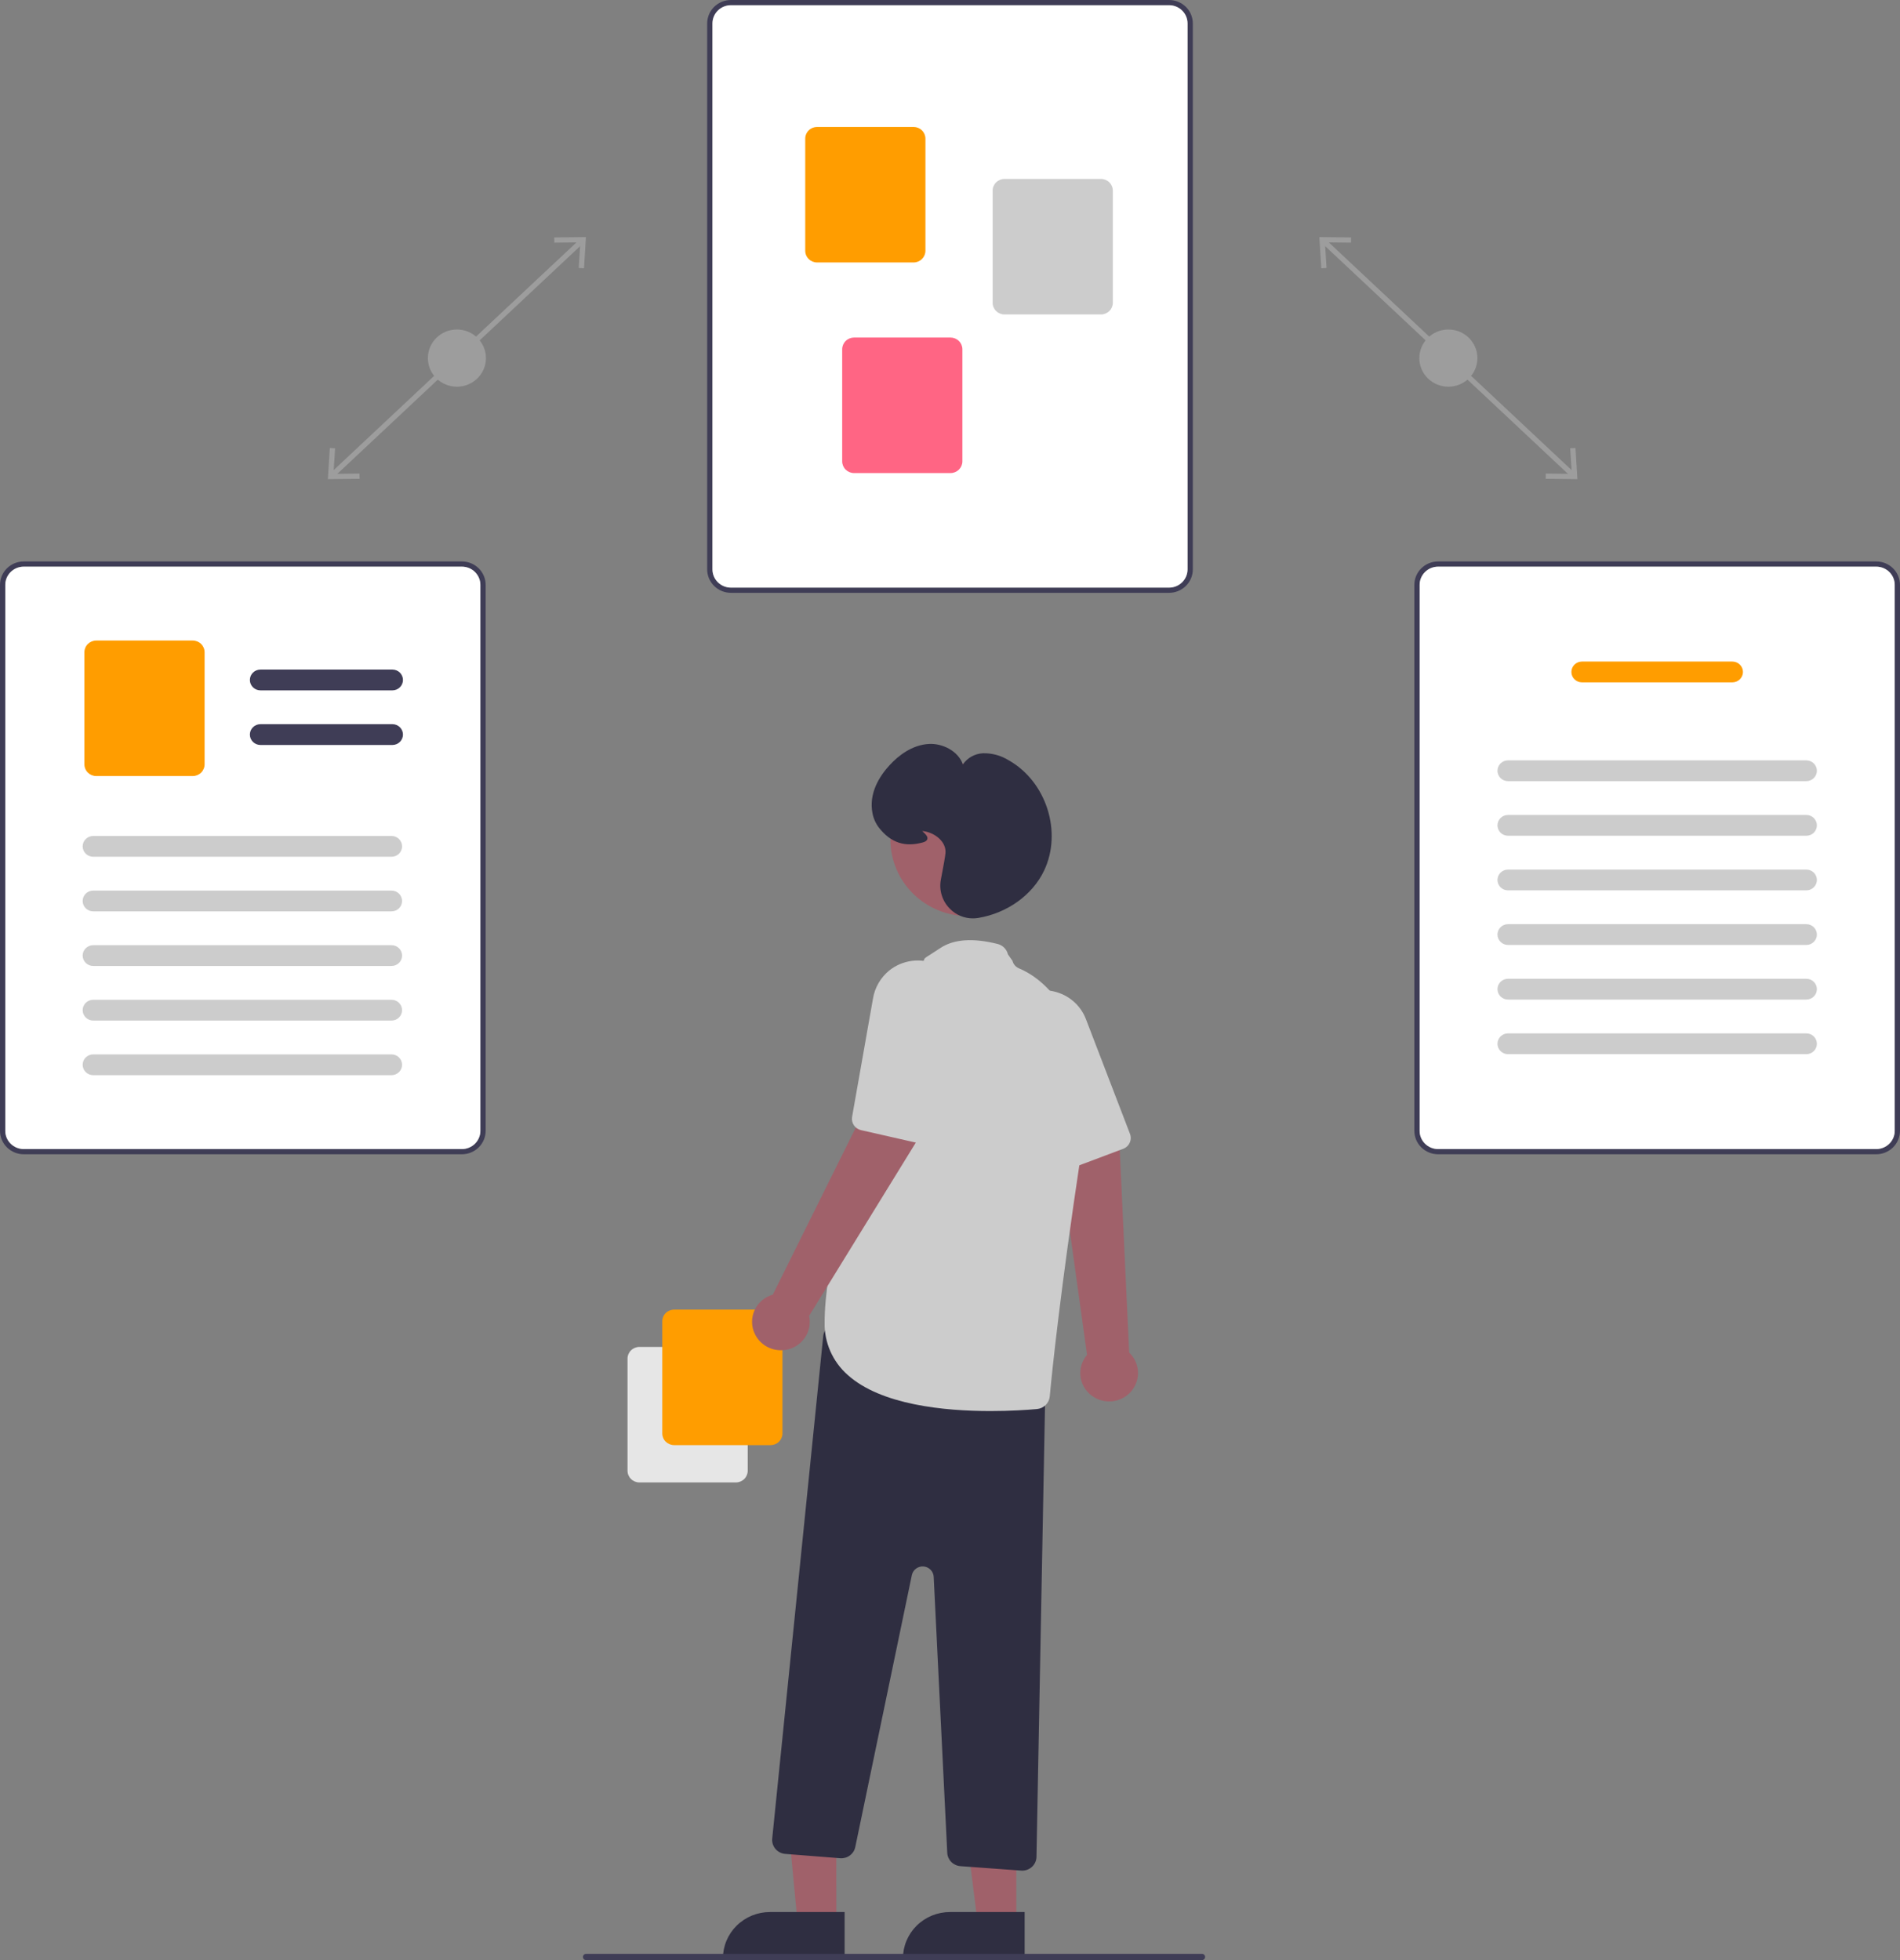 <svg width="158" height="163" viewBox="0 0 158 163" fill="none" xmlns="http://www.w3.org/2000/svg">
<rect x="0" y="0" width="158" height="163" fill="#808080" stroke="none"/>
<g clip-path="url(#clip0_675_409)">
<path d="M110.209 19.884L109.907 20.197L130.677 39.678L130.98 39.365L110.209 19.884Z" fill="#9D9D9D"/>
<path d="M131.013 37.253L130.575 37.279L130.707 39.407L128.542 39.382L128.538 39.814L131.174 39.845L131.013 37.253Z" fill="#9D9D9D"/>
<path d="M112.349 19.748L112.345 20.18L110.18 20.155L110.313 22.283L109.874 22.309L109.714 19.717L112.349 19.748Z" fill="#9D9D9D"/>
<path d="M120.443 32.159C121.777 32.159 122.858 31.094 122.858 29.781C122.858 28.467 121.777 27.402 120.443 27.402C119.11 27.402 118.029 28.467 118.029 29.781C118.029 31.094 119.11 32.159 120.443 32.159Z" fill="#9D9D9D"/>
<path d="M48.23 19.884L27.459 39.365L27.762 39.678L48.532 20.198L48.23 19.884Z" fill="#9D9D9D"/>
<path d="M27.265 39.845L29.902 39.814L29.897 39.382L27.732 39.407L27.865 37.279L27.426 37.253L27.265 39.845Z" fill="#9D9D9D"/>
<path d="M48.725 19.717L48.565 22.309L48.126 22.283L48.258 20.155L46.094 20.18L46.09 19.748L48.725 19.717Z" fill="#9D9D9D"/>
<path d="M37.996 32.159C39.329 32.159 40.41 31.094 40.41 29.781C40.41 28.467 39.329 27.402 37.996 27.402C36.662 27.402 35.581 28.467 35.581 29.781C35.581 31.094 36.662 32.159 37.996 32.159Z" fill="#9D9D9D"/>
<path d="M97.217 49.299H60.783C60.259 49.299 59.757 49.093 59.386 48.728C59.016 48.364 58.808 47.869 58.807 47.353V1.946C58.808 1.43 59.016 0.935 59.386 0.571C59.757 0.206 60.259 0.001 60.783 0H97.217C97.741 0.001 98.243 0.206 98.614 0.571C98.984 0.935 99.192 1.43 99.193 1.946V47.353C99.192 47.869 98.984 48.364 98.614 48.728C98.243 49.093 97.741 49.299 97.217 49.299ZM60.783 0.432C60.375 0.433 59.985 0.593 59.697 0.876C59.409 1.16 59.247 1.545 59.246 1.946V47.353C59.247 47.754 59.409 48.139 59.697 48.423C59.985 48.707 60.375 48.866 60.783 48.867H97.217C97.625 48.866 98.015 48.707 98.303 48.423C98.591 48.139 98.753 47.754 98.754 47.353V1.946C98.753 1.545 98.591 1.16 98.303 0.876C98.015 0.593 97.625 0.433 97.217 0.432H60.783Z" fill="#3F3D56"/>
<path d="M60.783 0.432C60.375 0.433 59.985 0.593 59.697 0.876C59.409 1.16 59.247 1.545 59.246 1.946V47.353C59.247 47.754 59.409 48.139 59.697 48.423C59.985 48.707 60.375 48.866 60.783 48.867H97.217C97.625 48.866 98.015 48.707 98.303 48.423C98.591 48.139 98.753 47.754 98.754 47.353V1.946C98.753 1.545 98.591 1.16 98.303 0.876C98.015 0.593 97.625 0.433 97.217 0.432H60.783Z" fill="white"/>
<path d="M75.969 21.826H67.949C67.687 21.826 67.436 21.723 67.251 21.541C67.066 21.358 66.962 21.111 66.962 20.853V11.53C66.962 11.272 67.066 11.024 67.251 10.842C67.436 10.659 67.687 10.557 67.949 10.557H75.969C76.231 10.557 76.482 10.659 76.667 10.842C76.852 11.024 76.957 11.272 76.957 11.53V20.853C76.957 21.111 76.852 21.358 76.667 21.541C76.482 21.723 76.231 21.826 75.969 21.826Z" fill="#FF9D00"/>
<path d="M91.553 26.15H83.533C83.271 26.15 83.02 26.047 82.835 25.865C82.649 25.683 82.545 25.435 82.545 25.177V15.854C82.545 15.596 82.649 15.349 82.835 15.166C83.02 14.984 83.271 14.881 83.533 14.881H91.553C91.815 14.881 92.066 14.984 92.251 15.166C92.436 15.349 92.54 15.596 92.54 15.854V25.177C92.54 25.435 92.436 25.683 92.251 25.865C92.066 26.047 91.815 26.15 91.553 26.15Z" fill="#CCCCCC"/>
<path d="M79.042 39.34H71.022C70.76 39.34 70.509 39.237 70.324 39.055C70.139 38.872 70.035 38.625 70.034 38.367V29.043C70.035 28.785 70.139 28.538 70.324 28.356C70.509 28.173 70.76 28.071 71.022 28.07H79.042C79.304 28.071 79.555 28.173 79.74 28.356C79.925 28.538 80.029 28.785 80.03 29.043V38.367C80.029 38.625 79.925 38.872 79.74 39.055C79.555 39.237 79.304 39.34 79.042 39.34Z" fill="#FF6584"/>
<path d="M156.025 95.989H119.59C119.066 95.988 118.564 95.783 118.194 95.418C117.823 95.053 117.615 94.558 117.615 94.043V48.636C117.615 48.12 117.823 47.625 118.194 47.26C118.564 46.895 119.066 46.69 119.59 46.69H156.025C156.548 46.69 157.05 46.895 157.421 47.26C157.791 47.625 157.999 48.12 158 48.636V94.043C157.999 94.558 157.791 95.053 157.421 95.418C157.05 95.783 156.548 95.988 156.025 95.989ZM119.59 47.122C119.183 47.122 118.792 47.282 118.504 47.566C118.216 47.849 118.054 48.234 118.054 48.636V94.043C118.054 94.444 118.216 94.829 118.504 95.112C118.792 95.396 119.183 95.556 119.59 95.556H156.025C156.432 95.556 156.822 95.396 157.111 95.112C157.399 94.829 157.561 94.444 157.561 94.043V48.636C157.561 48.234 157.399 47.849 157.111 47.566C156.822 47.282 156.432 47.122 156.025 47.122H119.59Z" fill="#3F3D56"/>
<path d="M119.59 47.122C119.183 47.122 118.792 47.282 118.504 47.566C118.216 47.849 118.054 48.234 118.054 48.636V94.043C118.054 94.444 118.216 94.829 118.504 95.112C118.792 95.396 119.183 95.556 119.59 95.556H156.025C156.432 95.556 156.822 95.396 157.111 95.112C157.399 94.829 157.561 94.444 157.561 94.043V48.636C157.561 48.234 157.399 47.849 157.111 47.566C156.822 47.282 156.432 47.122 156.025 47.122H119.59Z" fill="white"/>
<path d="M144.063 56.744H131.552C131.319 56.744 131.096 56.653 130.931 56.491C130.766 56.329 130.674 56.109 130.674 55.88C130.674 55.65 130.766 55.43 130.931 55.268C131.096 55.106 131.319 55.015 131.552 55.015H144.063C144.295 55.015 144.519 55.106 144.683 55.268C144.848 55.43 144.941 55.65 144.941 55.88C144.941 56.109 144.848 56.329 144.683 56.491C144.519 56.653 144.295 56.744 144.063 56.744Z" fill="#FF9D00"/>
<path d="M150.208 64.96H125.406C125.291 64.96 125.177 64.938 125.07 64.895C124.963 64.852 124.866 64.788 124.785 64.707C124.703 64.627 124.638 64.532 124.594 64.427C124.55 64.322 124.527 64.209 124.527 64.095C124.527 63.982 124.55 63.869 124.594 63.764C124.638 63.659 124.703 63.564 124.785 63.483C124.866 63.403 124.963 63.339 125.07 63.296C125.177 63.252 125.291 63.23 125.406 63.23H150.208C150.324 63.23 150.438 63.252 150.545 63.296C150.651 63.339 150.748 63.403 150.83 63.483C150.912 63.564 150.977 63.659 151.021 63.764C151.065 63.869 151.088 63.982 151.088 64.095C151.088 64.209 151.065 64.322 151.021 64.427C150.977 64.532 150.912 64.627 150.83 64.707C150.748 64.788 150.651 64.852 150.545 64.895C150.438 64.938 150.324 64.96 150.208 64.96Z" fill="#CCCCCC"/>
<path d="M150.208 69.501H125.406C125.291 69.501 125.177 69.479 125.07 69.436C124.963 69.392 124.866 69.329 124.785 69.249C124.703 69.168 124.638 69.073 124.594 68.968C124.55 68.863 124.527 68.75 124.527 68.636C124.527 68.523 124.55 68.41 124.594 68.305C124.638 68.2 124.703 68.105 124.785 68.024C124.866 67.944 124.963 67.88 125.07 67.837C125.177 67.793 125.291 67.771 125.406 67.772H150.208C150.324 67.771 150.438 67.793 150.545 67.837C150.651 67.88 150.748 67.944 150.83 68.024C150.912 68.105 150.977 68.2 151.021 68.305C151.065 68.41 151.088 68.523 151.088 68.636C151.088 68.75 151.065 68.863 151.021 68.968C150.977 69.073 150.912 69.168 150.83 69.249C150.748 69.329 150.651 69.392 150.545 69.436C150.438 69.479 150.324 69.501 150.208 69.501Z" fill="#CCCCCC"/>
<path d="M150.208 74.042H125.406C125.291 74.043 125.177 74.02 125.07 73.977C124.963 73.933 124.866 73.87 124.785 73.79C124.703 73.709 124.638 73.614 124.594 73.509C124.55 73.404 124.527 73.291 124.527 73.177C124.527 73.064 124.55 72.951 124.594 72.846C124.638 72.741 124.703 72.646 124.785 72.565C124.866 72.485 124.963 72.421 125.07 72.378C125.177 72.335 125.291 72.312 125.406 72.312H150.208C150.324 72.312 150.438 72.335 150.545 72.378C150.651 72.421 150.748 72.485 150.83 72.565C150.912 72.646 150.977 72.741 151.021 72.846C151.065 72.951 151.088 73.064 151.088 73.177C151.088 73.291 151.065 73.404 151.021 73.509C150.977 73.614 150.912 73.709 150.83 73.79C150.748 73.87 150.651 73.933 150.545 73.977C150.438 74.02 150.324 74.043 150.208 74.042Z" fill="#CCCCCC"/>
<path d="M150.208 78.582H125.406C125.291 78.582 125.177 78.56 125.07 78.517C124.963 78.474 124.866 78.41 124.785 78.329C124.703 78.249 124.638 78.154 124.594 78.049C124.55 77.944 124.527 77.831 124.527 77.717C124.527 77.604 124.55 77.491 124.594 77.386C124.638 77.281 124.703 77.186 124.785 77.105C124.866 77.025 124.963 76.961 125.07 76.918C125.177 76.875 125.291 76.852 125.406 76.853H150.208C150.324 76.852 150.438 76.875 150.545 76.918C150.651 76.961 150.748 77.025 150.83 77.105C150.912 77.186 150.977 77.281 151.021 77.386C151.065 77.491 151.088 77.604 151.088 77.717C151.088 77.831 151.065 77.944 151.021 78.049C150.977 78.154 150.912 78.249 150.83 78.329C150.748 78.41 150.651 78.474 150.545 78.517C150.438 78.56 150.324 78.582 150.208 78.582Z" fill="#CCCCCC"/>
<path d="M150.208 83.123H125.406C125.291 83.124 125.177 83.101 125.07 83.058C124.963 83.015 124.866 82.951 124.785 82.871C124.703 82.79 124.638 82.695 124.594 82.59C124.55 82.485 124.527 82.372 124.527 82.258C124.527 82.145 124.55 82.032 124.594 81.927C124.638 81.822 124.703 81.727 124.785 81.646C124.866 81.566 124.963 81.502 125.07 81.459C125.177 81.416 125.291 81.393 125.406 81.394H150.208C150.324 81.393 150.438 81.416 150.545 81.459C150.651 81.502 150.748 81.566 150.83 81.646C150.912 81.727 150.977 81.822 151.021 81.927C151.065 82.032 151.088 82.145 151.088 82.258C151.088 82.372 151.065 82.485 151.021 82.59C150.977 82.695 150.912 82.79 150.83 82.871C150.748 82.951 150.651 83.015 150.545 83.058C150.438 83.101 150.324 83.124 150.208 83.123Z" fill="#CCCCCC"/>
<path d="M150.208 87.664H125.406C125.291 87.665 125.177 87.642 125.07 87.599C124.963 87.556 124.866 87.492 124.785 87.412C124.703 87.331 124.638 87.236 124.594 87.131C124.55 87.026 124.527 86.913 124.527 86.799C124.527 86.686 124.55 86.573 124.594 86.468C124.638 86.363 124.703 86.268 124.785 86.187C124.866 86.107 124.963 86.043 125.07 86C125.177 85.957 125.291 85.934 125.406 85.935H150.208C150.324 85.934 150.438 85.957 150.545 86C150.651 86.043 150.748 86.107 150.83 86.187C150.912 86.268 150.977 86.363 151.021 86.468C151.065 86.573 151.088 86.686 151.088 86.799C151.088 86.913 151.065 87.026 151.021 87.131C150.977 87.236 150.912 87.331 150.83 87.412C150.748 87.492 150.651 87.556 150.545 87.599C150.438 87.642 150.324 87.665 150.208 87.664Z" fill="#CCCCCC"/>
<path d="M38.41 95.989H1.975C1.452 95.988 0.95 95.783 0.579 95.418C0.209 95.053 0.001 94.558 3.8147e-06 94.043V48.636C0.001 48.12 0.209 47.625 0.579 47.26C0.95 46.895 1.452 46.69 1.975 46.69H38.41C38.934 46.69 39.436 46.895 39.806 47.26C40.176 47.625 40.385 48.12 40.385 48.636V94.043C40.385 94.558 40.176 95.053 39.806 95.418C39.436 95.783 38.934 95.988 38.41 95.989ZM1.975 47.122C1.568 47.122 1.178 47.282 0.889 47.566C0.601 47.849 0.439 48.234 0.439 48.636V94.043C0.439 94.444 0.601 94.829 0.889 95.112C1.178 95.396 1.568 95.556 1.975 95.556H38.41C38.817 95.556 39.208 95.396 39.496 95.112C39.784 94.829 39.946 94.444 39.947 94.043V48.636C39.946 48.234 39.784 47.849 39.496 47.566C39.208 47.282 38.817 47.122 38.41 47.122H1.975Z" fill="#3F3D56"/>
<path d="M1.975 47.122C1.568 47.122 1.178 47.282 0.889 47.566C0.601 47.849 0.439 48.234 0.439 48.636V94.043C0.439 94.444 0.601 94.829 0.889 95.112C1.178 95.396 1.568 95.556 1.975 95.556H38.41C38.817 95.556 39.208 95.396 39.496 95.112C39.784 94.829 39.946 94.444 39.947 94.043V48.636C39.946 48.234 39.784 47.849 39.496 47.566C39.208 47.282 38.817 47.122 38.41 47.122H1.975Z" fill="white"/>
<path d="M32.632 57.41H21.657C21.425 57.41 21.201 57.319 21.037 57.157C20.872 56.995 20.779 56.775 20.779 56.546C20.779 56.316 20.872 56.096 21.037 55.934C21.201 55.772 21.425 55.681 21.657 55.681H32.632C32.865 55.681 33.088 55.772 33.252 55.934C33.417 56.096 33.51 56.316 33.51 56.546C33.51 56.775 33.417 56.995 33.252 57.157C33.088 57.319 32.865 57.41 32.632 57.41Z" fill="#3F3D56"/>
<path d="M32.632 61.952H21.657C21.425 61.952 21.201 61.86 21.037 61.698C20.872 61.536 20.779 61.316 20.779 61.087C20.779 60.857 20.872 60.637 21.037 60.475C21.201 60.313 21.425 60.222 21.657 60.222H32.632C32.865 60.222 33.088 60.313 33.252 60.475C33.417 60.637 33.51 60.857 33.51 61.087C33.51 61.316 33.417 61.536 33.252 61.698C33.088 61.86 32.865 61.952 32.632 61.952Z" fill="#3F3D56"/>
<path d="M16.026 64.536H8.006C7.745 64.536 7.494 64.433 7.308 64.251C7.123 64.068 7.019 63.821 7.019 63.563V54.24C7.019 53.982 7.123 53.734 7.308 53.552C7.494 53.37 7.745 53.267 8.006 53.267H16.026C16.288 53.267 16.539 53.37 16.724 53.552C16.91 53.734 17.014 53.982 17.014 54.24V63.563C17.014 63.821 16.91 64.068 16.724 64.251C16.539 64.433 16.288 64.536 16.026 64.536Z" fill="#FF9D00"/>
<path d="M32.556 71.248H7.754C7.638 71.249 7.524 71.226 7.417 71.183C7.311 71.14 7.214 71.076 7.132 70.996C7.05 70.915 6.985 70.82 6.941 70.715C6.897 70.61 6.874 70.497 6.874 70.383C6.874 70.27 6.897 70.157 6.941 70.052C6.985 69.947 7.05 69.852 7.132 69.771C7.214 69.691 7.311 69.627 7.417 69.584C7.524 69.541 7.638 69.518 7.754 69.519H32.556C32.671 69.518 32.785 69.541 32.892 69.584C32.999 69.627 33.096 69.691 33.178 69.771C33.259 69.852 33.324 69.947 33.368 70.052C33.412 70.157 33.435 70.27 33.435 70.383C33.435 70.497 33.412 70.61 33.368 70.715C33.324 70.82 33.259 70.915 33.178 70.996C33.096 71.076 32.999 71.14 32.892 71.183C32.785 71.226 32.671 71.249 32.556 71.248Z" fill="#CCCCCC"/>
<path d="M32.556 75.789H7.754C7.638 75.79 7.524 75.767 7.417 75.724C7.311 75.681 7.214 75.617 7.132 75.537C7.05 75.456 6.985 75.361 6.941 75.256C6.897 75.151 6.874 75.038 6.874 74.924C6.874 74.811 6.897 74.698 6.941 74.593C6.985 74.488 7.05 74.393 7.132 74.312C7.214 74.232 7.311 74.168 7.417 74.125C7.524 74.082 7.638 74.059 7.754 74.06H32.556C32.671 74.059 32.785 74.082 32.892 74.125C32.999 74.168 33.096 74.232 33.178 74.312C33.259 74.393 33.324 74.488 33.368 74.593C33.412 74.698 33.435 74.811 33.435 74.924C33.435 75.038 33.412 75.151 33.368 75.256C33.324 75.361 33.259 75.456 33.178 75.537C33.096 75.617 32.999 75.681 32.892 75.724C32.785 75.767 32.671 75.79 32.556 75.789Z" fill="#CCCCCC"/>
<path d="M32.556 80.33H7.754C7.638 80.331 7.524 80.308 7.417 80.265C7.311 80.222 7.214 80.158 7.132 80.078C7.05 79.997 6.985 79.902 6.941 79.797C6.897 79.692 6.874 79.579 6.874 79.466C6.874 79.352 6.897 79.239 6.941 79.134C6.985 79.029 7.05 78.934 7.132 78.853C7.214 78.773 7.311 78.709 7.417 78.666C7.524 78.623 7.638 78.6 7.754 78.601H32.556C32.671 78.6 32.785 78.623 32.892 78.666C32.999 78.709 33.096 78.773 33.178 78.853C33.259 78.934 33.324 79.029 33.368 79.134C33.412 79.239 33.435 79.352 33.435 79.466C33.435 79.579 33.412 79.692 33.368 79.797C33.324 79.902 33.259 79.997 33.178 80.078C33.096 80.158 32.999 80.222 32.892 80.265C32.785 80.308 32.671 80.331 32.556 80.33Z" fill="#CCCCCC"/>
<path d="M32.556 84.87H7.754C7.638 84.871 7.524 84.848 7.417 84.805C7.311 84.762 7.214 84.698 7.132 84.618C7.05 84.537 6.985 84.442 6.941 84.337C6.897 84.232 6.874 84.119 6.874 84.005C6.874 83.892 6.897 83.779 6.941 83.674C6.985 83.569 7.05 83.474 7.132 83.393C7.214 83.313 7.311 83.249 7.417 83.206C7.524 83.163 7.638 83.14 7.754 83.141H32.556C32.671 83.14 32.785 83.163 32.892 83.206C32.999 83.249 33.096 83.313 33.178 83.393C33.259 83.474 33.324 83.569 33.368 83.674C33.412 83.779 33.435 83.892 33.435 84.005C33.435 84.119 33.412 84.232 33.368 84.337C33.324 84.442 33.259 84.537 33.178 84.618C33.096 84.698 32.999 84.762 32.892 84.805C32.785 84.848 32.671 84.871 32.556 84.87Z" fill="#CCCCCC"/>
<path d="M32.556 89.411H7.754C7.638 89.412 7.524 89.389 7.417 89.346C7.311 89.303 7.214 89.239 7.132 89.159C7.05 89.078 6.985 88.983 6.941 88.878C6.897 88.773 6.874 88.66 6.874 88.546C6.874 88.433 6.897 88.32 6.941 88.215C6.985 88.11 7.05 88.015 7.132 87.934C7.214 87.854 7.311 87.79 7.417 87.747C7.524 87.704 7.638 87.681 7.754 87.682H32.556C32.671 87.681 32.785 87.704 32.892 87.747C32.999 87.79 33.096 87.854 33.178 87.934C33.259 88.015 33.324 88.11 33.368 88.215C33.412 88.32 33.435 88.433 33.435 88.546C33.435 88.66 33.412 88.773 33.368 88.878C33.324 88.983 33.259 89.078 33.178 89.159C33.096 89.239 32.999 89.303 32.892 89.346C32.785 89.389 32.671 89.412 32.556 89.411Z" fill="#CCCCCC"/>
<path d="M52.184 122.306V112.983C52.184 112.725 52.288 112.477 52.474 112.295C52.659 112.113 52.91 112.01 53.172 112.01H61.192C61.453 112.01 61.705 112.113 61.89 112.295C62.075 112.477 62.179 112.725 62.179 112.983V122.306C62.179 122.564 62.075 122.812 61.89 122.994C61.705 123.176 61.453 123.279 61.192 123.279H53.172C52.91 123.279 52.659 123.176 52.474 122.994C52.288 122.812 52.184 122.564 52.184 122.306Z" fill="#E6E6E6"/>
<path d="M55.073 119.202V109.878C55.073 109.62 55.177 109.373 55.362 109.191C55.548 109.008 55.799 108.906 56.061 108.905H64.081C64.342 108.906 64.594 109.008 64.779 109.191C64.964 109.373 65.068 109.62 65.068 109.878V119.202C65.068 119.46 64.964 119.707 64.779 119.89C64.594 120.072 64.342 120.175 64.081 120.175H56.061C55.799 120.175 55.548 120.072 55.362 119.89C55.177 119.707 55.073 119.46 55.073 119.202Z" fill="#FF9D00"/>
<path d="M91.025 116.219C90.723 116.047 90.463 115.812 90.263 115.531C90.064 115.249 89.929 114.928 89.869 114.59C89.809 114.252 89.825 113.905 89.916 113.573C90.006 113.242 90.17 112.934 90.395 112.671L87.909 94.77L93.087 95.021L93.9 112.481C94.323 112.883 94.581 113.422 94.627 113.999C94.673 114.575 94.502 115.148 94.147 115.609C93.793 116.069 93.279 116.386 92.704 116.498C92.128 116.611 91.531 116.512 91.025 116.219Z" fill="#A0616A"/>
<path d="M93.798 95.259C93.692 95.382 93.556 95.477 93.403 95.534L88.749 97.284C88.515 97.372 88.256 97.368 88.025 97.274C87.794 97.179 87.609 97.001 87.507 96.776L83.384 87.649C82.989 86.803 82.921 85.843 83.195 84.95C83.397 84.314 83.77 83.742 84.275 83.297C84.779 82.851 85.396 82.548 86.061 82.419C86.572 82.316 87.1 82.323 87.608 82.441C88.216 82.575 88.782 82.856 89.252 83.259C89.723 83.662 90.084 84.174 90.303 84.749L93.968 94.294C94.03 94.455 94.047 94.629 94.017 94.799C93.987 94.969 93.911 95.128 93.798 95.259Z" fill="#CCCCCC"/>
<path d="M69.547 159.911H66.327L65.16 147.618L69.548 147.676L69.547 159.911Z" fill="#A0616A"/>
<path d="M64.027 159.004H70.237V162.856H60.118C60.118 162.35 60.219 161.849 60.415 161.382C60.612 160.914 60.9 160.49 61.263 160.132C61.626 159.774 62.057 159.491 62.531 159.297C63.005 159.104 63.514 159.004 64.027 159.004Z" fill="#2F2E41"/>
<path d="M84.517 159.911H81.297L79.766 147.676L84.518 147.676L84.517 159.911Z" fill="#A0616A"/>
<path d="M78.997 159.004H85.207V162.856H75.088C75.088 162.35 75.189 161.849 75.385 161.382C75.582 160.914 75.87 160.49 76.233 160.132C76.596 159.774 77.027 159.491 77.501 159.297C77.976 159.104 78.484 159.004 78.997 159.004Z" fill="#2F2E41"/>
<path d="M84.922 155.558L79.865 155.189C79.578 155.167 79.308 155.043 79.106 154.84C78.905 154.636 78.786 154.367 78.772 154.084L77.644 131.126C77.633 130.906 77.541 130.697 77.385 130.539C77.229 130.381 77.02 130.284 76.797 130.267C76.573 130.25 76.352 130.314 76.173 130.447C75.994 130.58 75.871 130.772 75.826 130.989L71.122 153.603C71.063 153.882 70.904 154.129 70.673 154.3C70.443 154.471 70.157 154.552 69.87 154.53L65.298 154.17C65.142 154.158 64.989 154.115 64.849 154.043C64.71 153.972 64.586 153.874 64.485 153.756C64.385 153.637 64.309 153.499 64.263 153.351C64.217 153.203 64.201 153.048 64.216 152.894L68.457 111.115C68.474 110.951 68.525 110.793 68.608 110.651C68.691 110.509 68.804 110.385 68.939 110.289C69.073 110.192 69.227 110.125 69.39 110.091C69.553 110.058 69.722 110.058 69.884 110.093L86.012 113.547C86.279 113.604 86.517 113.752 86.687 113.963C86.857 114.174 86.947 114.437 86.942 114.706L86.191 154.418C86.185 154.723 86.058 155.013 85.838 155.226C85.618 155.44 85.321 155.56 85.012 155.561C84.982 155.561 84.952 155.56 84.922 155.558Z" fill="#2F2E41"/>
<path d="M80.498 76.183C84.06 76.183 86.948 73.338 86.948 69.828C86.948 66.319 84.06 63.474 80.498 63.474C76.935 63.474 74.047 66.319 74.047 69.828C74.047 73.338 76.935 76.183 80.498 76.183Z" fill="#A0616A"/>
<path d="M70.49 114.337C69.869 113.789 69.377 113.115 69.046 112.362C68.716 111.608 68.554 110.793 68.574 109.973C68.574 100.839 76.599 80.434 76.85 79.797C76.875 79.644 77.087 79.578 78.198 78.838C79.309 78.099 80.912 77.985 82.962 78.501C83.17 78.553 83.36 78.661 83.51 78.812C83.661 78.964 83.766 79.153 83.815 79.359L84.197 79.902C84.23 80.04 84.295 80.168 84.388 80.276C84.48 80.384 84.597 80.469 84.729 80.525C86.382 81.211 91.636 84.374 89.846 96.279C88.183 107.338 87.508 113.842 87.295 116.125C87.27 116.396 87.149 116.65 86.954 116.842C86.758 117.034 86.501 117.153 86.226 117.177C85.415 117.248 84.024 117.343 82.368 117.343C78.528 117.343 73.261 116.833 70.49 114.337Z" fill="#CCCCCC"/>
<path d="M62.782 110.953C62.628 110.645 62.545 110.307 62.539 109.964C62.532 109.62 62.602 109.28 62.743 108.966C62.885 108.652 63.094 108.373 63.357 108.147C63.62 107.922 63.93 107.756 64.265 107.662L72.326 91.433L76.485 94.483L67.284 109.428C67.408 109.993 67.317 110.583 67.029 111.087C66.741 111.591 66.275 111.973 65.72 112.161C65.165 112.349 64.56 112.329 64.018 112.107C63.477 111.884 63.037 111.474 62.782 110.953Z" fill="#A0616A"/>
<path d="M76.94 95.072C76.782 95.116 76.616 95.12 76.456 95.084L71.602 93.982C71.358 93.926 71.145 93.781 71.007 93.576C70.868 93.371 70.815 93.121 70.858 92.878L72.597 83.036C72.748 82.116 73.235 81.282 73.967 80.691C74.495 80.274 75.128 80.004 75.799 79.911C76.469 79.818 77.153 79.905 77.778 80.163C78.261 80.357 78.695 80.653 79.05 81.03C79.48 81.475 79.79 82.019 79.953 82.612C80.116 83.205 80.126 83.828 79.983 84.426L77.628 94.364C77.588 94.531 77.503 94.686 77.382 94.81C77.261 94.935 77.108 95.025 76.94 95.072Z" fill="#CCCCCC"/>
<path d="M78.988 75.569C78.674 75.254 78.442 74.868 78.312 74.445C78.182 74.022 78.158 73.575 78.242 73.141C78.467 71.982 78.599 71.224 78.624 70.948C78.71 70.004 77.741 69.24 76.783 69.118C76.746 69.114 76.715 69.11 76.689 69.108C76.713 69.132 76.739 69.156 76.762 69.177C76.944 69.346 77.171 69.555 77.117 69.772C77.085 69.902 76.964 69.995 76.748 70.054C75.249 70.467 74.095 70.088 73.115 68.86C72.84 68.511 72.651 68.103 72.562 67.67C72.212 65.974 73.147 64.528 73.993 63.614C74.69 62.861 75.822 61.946 77.248 61.867C78.357 61.806 79.676 62.435 80.071 63.568C80.257 63.296 80.505 63.071 80.795 62.91C81.085 62.749 81.409 62.657 81.742 62.64C82.499 62.624 83.244 62.828 83.884 63.227C87.012 64.993 88.356 69.197 86.82 72.409C85.853 74.43 83.759 75.934 81.354 76.335C81.204 76.36 81.051 76.373 80.898 76.373C80.542 76.372 80.188 76.301 79.86 76.163C79.532 76.025 79.235 75.823 78.988 75.569Z" fill="#2F2E41"/>
<path d="M48.739 163H99.953C100.022 163 100.089 162.973 100.138 162.924C100.187 162.876 100.215 162.81 100.215 162.741C100.215 162.673 100.187 162.607 100.138 162.558C100.089 162.51 100.022 162.482 99.953 162.482H48.739C48.669 162.482 48.603 162.51 48.553 162.558C48.504 162.607 48.477 162.673 48.477 162.741C48.477 162.81 48.504 162.876 48.553 162.924C48.603 162.973 48.669 163 48.739 163Z" fill="#3F3D56"/>
</g>
<defs>
<clipPath id="clip0_675_409">
<rect width="158" height="163" fill="white"/>
</clipPath>
</defs>
</svg>
